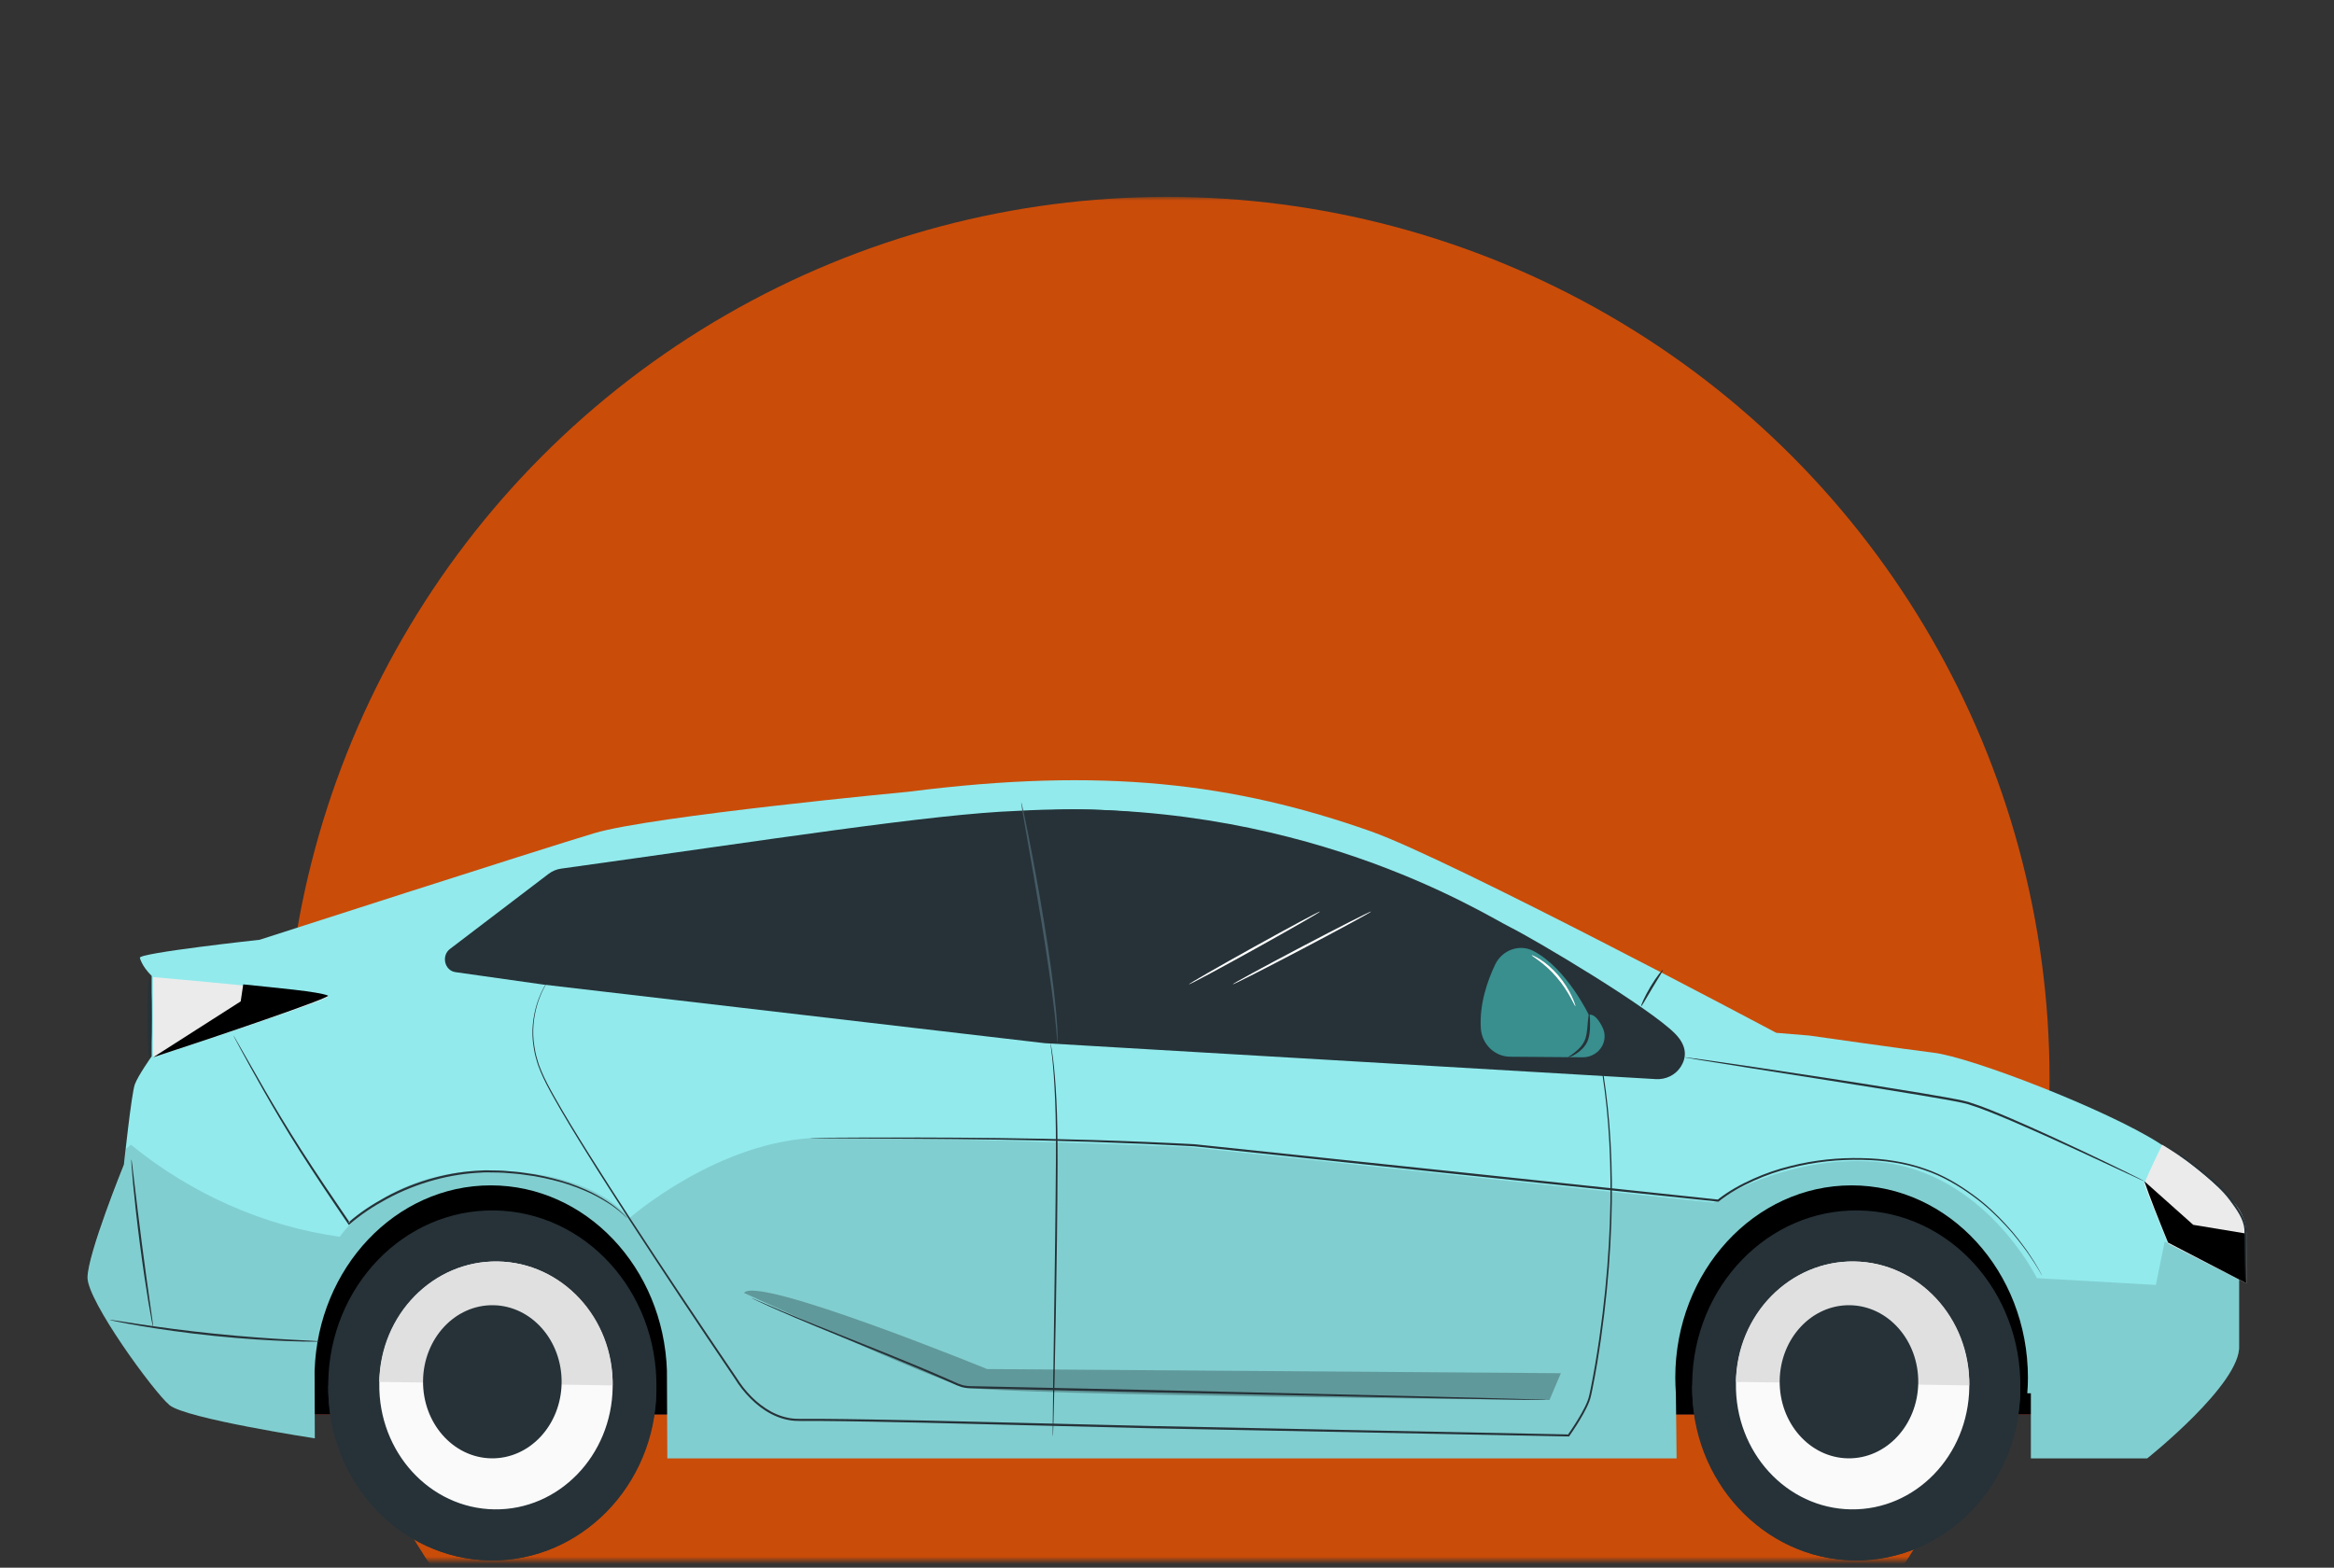 <?xml version="1.0" encoding="UTF-8"?>
<svg width="320px" height="215px" viewBox="0 0 320 215" version="1.1" xmlns="http://www.w3.org/2000/svg" xmlns:xlink="http://www.w3.org/1999/xlink">
    <rect x="0" y="0" width="320" height="215" fill="#333333" stroke="none"/>
    <title>transporte-sedan</title>
    <defs>
        <rect id="path-1" x="0" y="0" width="280" height="187"></rect>
    </defs>
    <g id="Rombo" stroke="none" stroke-width="1" fill="none" fill-rule="evenodd">
        <g id="Artboard" transform="translate(-2838, -2617)">
            <g id="Oval-Copy-2" opacity="0.819" transform="translate(2858, 2644)">
                <mask id="mask-2" fill="white">
                    <use xlink:href="#path-1"></use>
                </mask>
                <g id="Mask"></g>
                <circle fill="#EC5200" mask="url(#mask-2)" cx="140" cy="121" r="121"></circle>
            </g>
            <g id="Group-39" transform="translate(2850, 2724)">
                <path d="M160.836,6.286 C160.533,5.688 159.823,5.332 159.171,5.452 C158.408,4.833 157.213,4.852 156.469,5.495 C155.893,5.145 155.135,5.127 154.544,5.451 C153.953,5.773 153.55,6.425 153.519,7.106 C152.848,6.995 152.126,7.361 151.811,7.973 C151.497,8.585 151.612,9.396 152.084,9.892 C151.354,10.131 150.871,10.977 151.031,11.74 C151.19,12.503 151.971,13.077 152.735,12.992 L160.537,8.148 C161.012,7.678 161.139,6.885 160.836,6.286" id="Fill-1" fill="#263238" transform="translate(156, 9) scale(-1, 1) translate(-156, -9) "></path>
                <path d="M148.55,12.276 C148.862,8.719 151.97,5.988 155.694,6 L156.064,6.001 C160.053,6.237 161.299,9.763 160.942,13.579 L160.54,27.768 L154.184,33 L152.318,29.082 L151.868,25.28 C151.868,25.28 148.036,24.696 148.001,21.019 C147.984,19.244 148.26,15.585 148.55,12.276" id="Fill-3" fill="#FFC09D" transform="translate(154.5, 19.5) scale(-1, 1) translate(-154.5, -19.5) "></path>
                <path d="M152,25.72 C152,25.72 154.434,25.904 157,24 C157,24 155.952,27.388 152.149,26.963 L152,25.72 Z" id="Fill-5" fill="#FF9B6C" transform="translate(154.5, 25.5) scale(-1, 1) translate(-154.5, -25.5) "></path>
                <path d="M158,16.47 C157.99,16.746 158.206,16.983 158.482,16.999 C158.757,17.016 158.99,16.806 159,16.53 C159.01,16.254 158.794,16.017 158.519,16.001 C158.243,15.984 158.011,16.194 158,16.47" id="Fill-7" fill="#263238" transform="translate(158.5, 16.5) scale(-1, 1) translate(-158.5, -16.5) "></path>
                <path d="M157.008,14.981 C157.07,15.105 157.453,14.58 157.995,14.586 C158.537,14.577 158.934,15.1 158.993,14.977 C159.022,14.922 158.959,14.7 158.786,14.465 C158.616,14.229 158.325,14 157.987,14 C157.649,14.002 157.365,14.231 157.201,14.467 C157.034,14.705 156.977,14.927 157.008,14.981" id="Fill-9" fill="#263238" transform="translate(158, 14.5) scale(-1, 1) translate(-158, -14.5) "></path>
                <path d="M153,16.47 C152.99,16.746 153.205,16.983 153.482,16.999 C153.757,17.016 153.99,16.806 154,16.53 C154.01,16.254 153.794,16.017 153.519,16.001 C153.242,15.984 153.01,16.194 153,16.47" id="Fill-11" fill="#263238" transform="translate(153.5, 16.5) scale(-1, 1) translate(-153.5, -16.5) "></path>
                <path d="M151.008,14.981 C151.07,15.105 151.454,14.58 151.995,14.586 C152.537,14.578 152.934,15.1 152.993,14.977 C153.022,14.922 152.96,14.7 152.786,14.465 C152.616,14.229 152.325,14 151.988,14 C151.65,14.002 151.365,14.231 151.202,14.467 C151.035,14.705 150.977,14.927 151.008,14.981" id="Fill-13" fill="#263238" transform="translate(152, 14.5) scale(-1, 1) translate(-152, -14.5) "></path>
                <path d="M156.674,18.977 C156.677,18.943 156.269,18.877 155.607,18.798 C155.438,18.782 155.28,18.752 155.252,18.647 C155.213,18.537 155.284,18.372 155.366,18.195 C155.525,17.827 155.691,17.44 155.867,17.035 C156.563,15.384 157.066,14.024 156.993,14 C156.919,13.975 156.296,15.294 155.6,16.945 C155.433,17.353 155.273,17.741 155.121,18.112 C155.057,18.286 154.946,18.483 155.031,18.711 C155.076,18.825 155.199,18.908 155.307,18.935 C155.414,18.965 155.508,18.967 155.592,18.972 C156.258,19.007 156.671,19.01 156.674,18.977" id="Fill-15" fill="#263238" transform="translate(156, 16.5) scale(-1, 1) translate(-156, -16.5) "></path>
                <path d="M155.904,19 C155.808,18.993 155.804,19.751 155.249,20.285 C154.695,20.823 154.005,20.735 154,20.841 C153.991,20.889 154.153,20.989 154.444,20.999 C154.73,21.012 155.147,20.906 155.487,20.579 C155.825,20.25 155.972,19.811 155.995,19.501 C156.02,19.183 155.948,18.996 155.904,19" id="Fill-17" fill="#263238" transform="translate(155, 20) scale(-1, 1) translate(-155, -20) "></path>
                <path d="M151.007,13.863 C151.094,14.096 151.73,13.89 152.502,13.909 C153.273,13.906 153.914,14.125 153.994,13.894 C154.029,13.783 153.901,13.571 153.631,13.372 C153.363,13.173 152.95,13.005 152.487,13 C152.025,12.997 151.617,13.155 151.355,13.348 C151.091,13.542 150.968,13.753 151.007,13.863" id="Fill-19" fill="#263238" transform="translate(152.5, 13.5) scale(-1, 1) translate(-152.5, -13.5) "></path>
                <path d="M157.011,13.764 C157.102,13.97 157.514,13.82 157.996,13.871 C158.48,13.898 158.878,14.112 158.984,13.922 C159.031,13.829 158.977,13.627 158.81,13.421 C158.645,13.216 158.36,13.03 158.029,13.003 C157.697,12.977 157.4,13.117 157.221,13.294 C157.039,13.472 156.971,13.664 157.011,13.764" id="Fill-21" fill="#263238" transform="translate(158, 13.5) scale(-1, 1) translate(-158, -13.5) "></path>
                <path d="M147.005,11.031 C147.005,11.031 147.968,8.737 149.064,8.205 C150.392,7.56 150.958,9.034 152.222,8.681 C153.485,8.328 154.753,7.71 156.04,8.702 C157.449,9.789 156.785,10.545 156.867,12.173 C157.199,18.774 158.384,20.645 158.733,17.537 C158.77,17.197 159.706,16.929 159.848,15.49 C160.034,13.625 160.113,11.359 159.706,10.034 C159.362,8.917 158.736,8.143 157.611,7.289 C155.836,5.941 153.392,5.904 151.73,6.068 C150.07,6.231 146.863,8.154 147.005,11.031" id="Fill-23" fill="#263238" transform="translate(153.5, 12.5) scale(-1, 1) translate(-153.5, -12.5) "></path>
                <path d="M146.136,18.006 C146.165,17.413 146.731,16.947 147.384,17.005 C148.175,17.075 149.055,17.485 148.997,18.964 C148.895,21.589 146.002,20.954 146,20.879 C145.999,20.828 146.082,19.104 146.136,18.006" id="Fill-25" fill="#FFC09D" transform="translate(147.5, 19) scale(-1, 1) translate(-147.5, -19) "></path>
                <path d="M147.002,19.8 C147.012,19.792 147.039,19.829 147.102,19.863 C147.164,19.895 147.27,19.919 147.384,19.879 C147.616,19.798 147.822,19.421 147.846,19.008 C147.859,18.799 147.824,18.599 147.76,18.432 C147.699,18.262 147.6,18.141 147.486,18.115 C147.372,18.082 147.288,18.152 147.259,18.216 C147.228,18.279 147.24,18.326 147.228,18.329 C147.222,18.335 147.183,18.289 147.204,18.195 C147.215,18.149 147.242,18.096 147.294,18.054 C147.348,18.011 147.425,17.991 147.505,18.004 C147.672,18.022 147.817,18.19 147.888,18.374 C147.968,18.559 148.011,18.784 147.997,19.018 C147.968,19.48 147.73,19.904 147.413,19.988 C147.259,20.024 147.134,19.971 147.07,19.915 C147.004,19.855 146.994,19.804 147.002,19.8" id="Fill-27" fill="#FF9B6C" transform="translate(147.5, 19) scale(-1, 1) translate(-147.5, -19) "></path>
                <path d="M155.639,13.504 C155.321,13.728 154.985,13.958 154.603,13.996 C154.22,14.034 153.784,13.805 153.72,13.412 C153.692,13.235 153.734,13.031 153.623,12.895 C153.49,12.731 153.244,12.781 153.039,12.803 C152.329,12.879 151.603,12.356 151.425,11.638 C151.242,11.918 150.82,11.905 150.546,11.721 C150.273,11.537 150.097,11.237 149.883,10.981 C149.669,10.725 149.37,10.497 149.046,10.543 C148.866,10.569 148.696,10.68 148.515,10.662 C148.194,10.632 148.038,10.241 147.991,9.911 C147.944,9.581 147.907,9.195 147.636,9.015 C147.385,8.848 147.058,8.943 146.762,8.987 C146.468,9.031 146.086,8.958 146.012,8.658 C145.972,8.501 146.038,8.336 146.122,8.199 C146.505,7.579 147.335,7.306 147.992,7.584 C148.234,6.748 148.99,6.1 149.828,6.01 C150.666,5.922 151.533,6.399 151.933,7.167 C152.451,6.683 153.202,6.482 153.881,6.645 C154.56,6.808 155.149,7.331 155.409,8.003 C156.004,7.843 156.68,8.083 157.055,8.588 C157.43,9.093 157.481,9.833 157.18,10.388 C157.618,10.649 157.992,11.103 158,11.628 C158.007,12.152 157.513,12.673 157.026,12.533 C157.221,12.942 157.06,13.495 156.677,13.722 C156.295,13.949 155.753,13.814 155.512,13.431" id="Fill-29" fill="#263238" transform="translate(152, 10) scale(-1, 1) translate(-152, -10) "></path>
                <path d="M149.991,12 C150.001,11.991 150.041,12.278 149.82,12.635 C149.711,12.803 149.525,12.978 149.274,13.027 C149.029,13.075 148.729,13.001 148.5,12.749 L148.615,12.729 C148.479,13.013 148.301,13.301 148.07,13.55 C147.921,13.708 147.756,13.843 147.574,13.922 C147.395,14.008 147.192,14.015 147.026,13.981 C146.682,13.934 146.382,13.708 146.243,13.432 C146.1,13.162 146.055,12.911 146.025,12.744 C145.998,12.575 145.996,12.48 146.005,12.478 C146.017,12.475 146.04,12.565 146.084,12.725 C146.13,12.883 146.192,13.12 146.334,13.354 C146.59,13.828 147.429,14.073 147.967,13.407 C148.182,13.177 148.354,12.904 148.487,12.638 L148.535,12.541 L148.602,12.618 C148.788,12.83 149.044,12.906 149.256,12.874 C149.472,12.844 149.64,12.704 149.749,12.561 C149.968,12.261 149.967,11.991 149.991,12" id="Fill-31" fill="#455A64" transform="translate(148, 13) scale(-1, 1) translate(-148, -13) "></path>
                <path d="M158,6.144 C158.001,6.154 157.941,6.164 157.841,6.221 C157.742,6.278 157.598,6.391 157.491,6.617 L157.463,6.675 L157.433,6.619 C157.223,6.239 156.872,5.751 156.348,5.433 C156.088,5.277 155.785,5.169 155.464,5.168 C155.143,5.165 154.808,5.287 154.511,5.529 C154.28,5.717 154.085,5.967 153.942,6.247 C153.802,6.531 153.716,6.846 153.692,7.155 L153.685,7.251 L153.617,7.226 C153.279,7.099 152.935,7.186 152.682,7.374 C152.425,7.562 152.262,7.849 152.169,8.107 C151.986,8.636 152.05,9.005 152.027,9 C152.021,9.001 152.003,8.916 152,8.753 C151.998,8.591 152.014,8.347 152.103,8.066 C152.191,7.79 152.358,7.471 152.632,7.257 C152.902,7.045 153.274,6.939 153.649,7.071 L153.573,7.141 C153.596,6.804 153.687,6.46 153.836,6.153 C153.989,5.849 154.197,5.581 154.443,5.38 C154.76,5.122 155.122,4.992 155.464,5 C155.807,5.005 156.125,5.125 156.396,5.295 C156.939,5.642 157.29,6.162 157.49,6.565 L157.432,6.566 C157.559,6.324 157.721,6.219 157.828,6.174 C157.938,6.13 158,6.137 158,6.144" id="Fill-33" fill="#455A64" transform="translate(155, 7) scale(-1, 1) translate(-155, -7) "></path>
                <path d="M158.699,25 L159,26.803 L148,32 L148.721,29.076 C148.721,29.076 150.247,27.81 152.12,26.987 C155.248,25.611 158.699,25 158.699,25" id="Fill-35" fill="#F5F5F5" transform="translate(153.5, 28.5) scale(-1, 1) translate(-153.5, -28.5) "></path>
                <path d="M170.329,27.546 C170.329,27.546 172.972,34.603 173,37.207 C173.027,39.811 171.534,46.862 171.534,46.862 L164.063,61.323 L162.747,72 C157.786,72.022 151.143,71.014 144,69.7 C144,69.7 149.469,49.703 151.192,47.014 C152.916,44.326 158.967,32.008 158.967,32.008 C158.967,32.008 159.467,30.72 160.974,29.333 C163.067,27.408 166.913,26.42 170.342,26 L170.329,27.546 Z" id="Fill-37" fill="#FF725E" transform="translate(158.5, 49) scale(-1, 1) translate(-158.5, -49) "></path>
                <path d="M175.354,30.003 C173.234,29.93 170.318,31.126 168.832,34.735 L167.251,39.235 L161.374,47.887 L145.953,46.847 L145,53.386 C145,53.386 161.804,57.205 163.775,56.991 C165.745,56.777 175.281,46.575 175.281,46.575 C175.281,46.575 180.235,40.235 179.991,34.955" id="Fill-39" fill="#FF725E" transform="translate(162.5, 43.5) scale(-1, 1) translate(-162.5, -43.5) "></path>
                <path d="M179.985,34.943 C179.98,34.943 179.975,35.018 179.968,35.165 C179.963,35.324 179.956,35.539 179.947,35.815 C179.935,36.101 179.87,36.452 179.823,36.868 C179.735,37.276 179.659,37.757 179.498,38.278 C178.921,40.376 177.569,43.302 175.223,46.445 L175.229,46.439 C173.784,47.962 172.158,49.635 170.354,51.401 C169.451,52.283 168.505,53.19 167.499,54.092 C166.995,54.543 166.478,54.994 165.938,55.431 C165.397,55.862 164.834,56.301 164.219,56.613 C164.058,56.68 163.919,56.746 163.749,56.741 C163.577,56.735 163.408,56.746 163.23,56.727 C162.875,56.686 162.518,56.659 162.157,56.599 C161.437,56.499 160.709,56.37 159.973,56.242 C158.502,55.977 157.001,55.679 155.472,55.369 C152.415,54.742 149.248,54.057 146.005,53.332 L145.184,53.147 L145.291,53.305 C145.613,51.092 145.929,48.917 146.238,46.797 L146.095,46.915 C151.61,47.281 156.788,47.624 161.446,47.933 L161.514,47.938 L161.552,47.881 C163.71,44.689 165.67,41.791 167.382,39.257 L167.39,39.247 L167.394,39.235 C167.734,38.255 168.059,37.323 168.365,36.441 C168.681,35.565 168.923,34.708 169.304,33.993 C170.035,32.531 171.088,31.543 172.048,30.963 C173.016,30.373 173.89,30.178 174.469,30.088 C174.762,30.051 174.987,30.031 175.139,30.03 C175.291,30.024 175.369,30.019 175.369,30.015 C175.369,30.015 175.057,29.972 174.462,30.033 C173.875,30.106 172.987,30.285 171.996,30.869 C171.012,31.444 169.927,32.439 169.17,33.92 C168.772,34.655 168.528,35.503 168.204,36.378 C167.891,37.259 167.56,38.19 167.213,39.168 L167.225,39.146 C165.501,41.67 163.529,44.559 161.356,47.742 L161.462,47.689 C156.804,47.37 151.627,47.015 146.113,46.638 L145.988,46.629 L145.97,46.756 C145.66,48.876 145.342,51.05 145.019,53.263 L145,53.393 L145.125,53.422 L145.946,53.607 C149.19,54.333 152.359,55.016 155.42,55.639 C156.95,55.947 158.453,56.244 159.928,56.506 C160.667,56.633 161.397,56.761 162.123,56.859 C162.484,56.918 162.85,56.947 163.211,56.987 C163.392,57.005 163.584,56.995 163.769,57 C163.96,57.004 164.159,56.92 164.323,56.847 C164.984,56.509 165.542,56.066 166.09,55.628 C166.633,55.186 167.152,54.73 167.656,54.276 C168.663,53.366 169.608,52.454 170.509,51.567 C172.307,49.789 173.926,48.107 175.364,46.572 L175.368,46.568 L175.369,46.566 C177.715,43.381 179.044,40.431 179.597,38.306 C179.751,37.779 179.82,37.293 179.9,36.88 C179.94,36.46 179.996,36.106 180,35.819 C179.998,35.541 179.996,35.324 179.995,35.164 C179.993,35.017 179.989,34.943 179.985,34.943" id="Fill-41" fill="#263238" transform="translate(162.5, 43.5) scale(-1, 1) translate(-162.5, -43.5) "></path>
                <path d="M148,32 C148.009,32.007 148.149,31.893 148.396,31.682 C148.517,31.575 148.667,31.445 148.851,31.306 C149.035,31.165 149.234,30.994 149.477,30.828 C149.946,30.481 150.535,30.102 151.214,29.717 C151.899,29.341 152.679,28.966 153.529,28.63 C155.233,27.964 156.871,27.583 158.062,27.351 C158.658,27.237 159.144,27.153 159.48,27.101 C159.816,27.047 160.001,27.013 160,27.003 C159.999,26.993 159.811,27.008 159.47,27.046 C159.13,27.08 158.641,27.15 158.039,27.251 C156.838,27.458 155.183,27.826 153.464,28.497 C152.607,28.836 151.821,29.218 151.134,29.604 C150.453,29.999 149.866,30.39 149.403,30.75 C149.164,30.922 148.969,31.099 148.79,31.246 C148.61,31.393 148.466,31.529 148.351,31.642 C148.117,31.866 147.992,31.993 148,32" id="Fill-43" fill="#263238" transform="translate(154, 29.5) scale(-1, 1) translate(-154, -29.5) "></path>
                <path d="M173.736,17.049 L175.183,21.317 L175.691,22.033 C175.691,22.033 176.131,24.406 176.159,24.913 C176.187,25.421 175.529,28.074 175.529,28.074 L177,30.435 L172.928,32 C172.928,32 171.825,29.844 171.518,29.6 C171.212,29.356 170.99,28.657 170.918,28.184 C170.846,27.712 170.236,24.912 170.236,24.912 C170.236,24.912 168.43,21.822 169.184,21.666 C169.356,21.63 169.75,21.677 169.75,21.677 C169.75,21.677 170.837,23.709 171.128,23.752 L171.539,23.512 C171.539,23.512 170.69,20.403 170.647,19.822 C170.603,19.24 170.723,18.83 171.17,18.763 C171.17,18.763 171.506,18.899 171.536,19.046 C171.567,19.194 172.414,22.663 172.605,22.597 C172.796,22.532 172.706,22.217 172.706,22.217 C172.706,22.217 171.578,18.011 171.631,17.769 C171.683,17.527 171.887,17.151 172.305,17.192 L173.168,19.503 C173.168,19.503 172.766,17.558 173.078,17.212 C173.39,16.864 173.736,17.049 173.736,17.049" id="Fill-45" fill="#FFC09D" transform="translate(173, 24.5) scale(-1, 1) translate(-173, -24.5) "></path>
                <path d="M169.043,27 C169.086,27 169.056,26.618 169.222,26.009 C169.391,25.414 169.841,24.563 170.755,23.945 L170.822,23.9 L170.804,23.832 C170.718,23.508 170.629,23.168 170.536,22.817 L170.53,22.795 L170.514,22.776 C170.428,22.671 170.339,22.547 170.256,22.423 C169.978,22.001 169.771,21.56 169.688,21.13 C169.649,20.917 169.637,20.704 169.698,20.525 C169.748,20.346 169.913,20.215 170.073,20.194 L169.988,20.168 C170.579,20.658 171.073,21.061 171.424,21.338 C171.776,21.615 171.983,21.766 171.999,21.752 C172.015,21.738 171.838,21.56 171.514,21.26 C171.189,20.959 170.716,20.536 170.142,20.031 L170.107,20 L170.059,20.004 C169.767,20.031 169.547,20.235 169.472,20.464 C169.391,20.693 169.404,20.931 169.442,21.164 C169.525,21.631 169.741,22.095 170.031,22.536 C170.119,22.667 170.208,22.791 170.306,22.909 L170.284,22.868 C170.38,23.218 170.473,23.558 170.562,23.882 L170.612,23.769 C169.628,24.452 169.208,25.351 169.071,25.98 C169.003,26.299 168.993,26.557 169.004,26.731 C169.016,26.907 169.029,27 169.043,27" id="Fill-47" fill="#FF9B6C" transform="translate(170.5, 23.5) scale(-1, 1) translate(-170.5, -23.5) "></path>
                <path d="M174.999,23.012 C174.976,22.943 174.176,23.177 173.328,23.742 C172.478,24.302 171.95,24.948 172.004,24.996 C172.061,25.052 172.66,24.513 173.481,23.973 C174.299,23.427 175.029,23.087 174.999,23.012" id="Fill-49" fill="#FF9B6C" transform="translate(173.5, 24) scale(-1, 1) translate(-173.5, -24) "></path>
                <polygon id="Fill-51" fill="#FF725E" transform="translate(169, 33) scale(-1, 1) translate(-169, -33) " points="164 32.591 170.415 30 174 35.364 165.87 36"></polygon>
                <path d="M118.144,20.049 L119.41,24.318 L119.854,25.034 C119.854,25.034 120.239,27.406 120.264,27.913 C120.289,28.421 119.713,31.074 119.713,31.074 L121,33.434 L117.437,35 C117.437,35 116.472,32.844 116.203,32.6 C115.935,32.355 115.742,31.657 115.678,31.184 C115.615,30.712 115.081,27.912 115.081,27.912 C115.081,27.912 113.502,24.823 114.161,24.666 C114.311,24.63 114.656,24.677 114.656,24.677 C114.656,24.677 115.607,26.71 115.861,26.752 L116.221,26.512 C116.221,26.512 115.479,23.403 115.441,22.822 C115.403,22.24 115.508,21.831 115.899,21.764 C115.899,21.764 116.193,21.899 116.22,22.046 C116.246,22.194 116.987,25.663 117.154,25.598 C117.322,25.532 117.242,25.217 117.242,25.217 C117.242,25.217 116.256,21.011 116.302,20.769 C116.348,20.527 116.526,20.151 116.892,20.192 L117.647,22.503 C117.647,22.503 117.295,20.559 117.568,20.212 C117.842,19.864 118.144,20.049 118.144,20.049" id="Fill-53" fill="#AE7461" transform="translate(117.5, 27.5) scale(-1, 1) translate(-117.5, -27.5) "></path>
                <path d="M115.043,29 C115.085,29 115.056,28.673 115.223,28.15 C115.39,27.641 115.841,26.911 116.754,26.382 L116.822,26.343 L116.804,26.285 C116.718,26.007 116.628,25.715 116.535,25.415 L116.53,25.396 L116.514,25.379 C116.428,25.289 116.339,25.183 116.256,25.077 C115.978,24.716 115.77,24.337 115.688,23.969 C115.649,23.787 115.638,23.604 115.698,23.45 C115.748,23.296 115.912,23.185 116.073,23.167 L115.989,23.143 C116.579,23.564 117.073,23.909 117.424,24.147 C117.775,24.384 117.983,24.514 117.999,24.502 C118.015,24.49 117.837,24.337 117.513,24.079 C117.189,23.822 116.716,23.46 116.142,23.027 L116.106,23 L116.059,23.004 C115.767,23.026 115.547,23.201 115.472,23.398 C115.39,23.594 115.405,23.799 115.442,23.997 C115.525,24.398 115.742,24.796 116.032,25.173 C116.119,25.286 116.208,25.392 116.306,25.494 L116.284,25.458 C116.381,25.758 116.474,26.049 116.562,26.327 L116.612,26.231 C115.628,26.816 115.208,27.586 115.07,28.125 C115.004,28.399 114.993,28.62 115.004,28.769 C115.015,28.92 115.029,29 115.043,29" id="Fill-55" fill="#6F4439" transform="translate(116.5, 26) scale(-1, 1) translate(-116.5, -26) "></path>
                <path d="M119.999,25.012 C119.984,24.943 119.451,25.177 118.886,25.741 C118.319,26.302 117.966,26.947 118.003,26.996 C118.041,27.053 118.44,26.513 118.987,25.973 C119.533,25.427 120.019,25.087 119.999,25.012" id="Fill-57" fill="#6F4439" transform="translate(119, 26) scale(-1, 1) translate(-119, -26) "></path>
                <path d="M88.446,11.37 C87.714,10.484 87.938,9.032 88.718,8.19 C89.497,7.348 90.676,7.028 91.801,7.002 C93.542,6.961 95.397,7.64 96.358,9.146 C97.32,10.652 97.015,13.022 95.477,13.87 C96.227,14.09 97.016,14.335 97.546,14.928 C98.076,15.52 98.202,16.579 97.597,17.088 C96.908,17.668 95.893,17.185 95.142,16.693 C95.608,17.156 95.527,18.02 95.072,18.493 C94.616,18.967 93.898,19.085 93.267,18.945 C92.636,18.806 92.073,18.444 91.544,18.061" id="Fill-59" fill="#263238" transform="translate(93, 13) scale(-1, 1) translate(-93, -13) "></path>
                <path d="M97.827,11.963 C97.585,11.47 97.336,10.97 96.969,10.583 C96.602,10.195 96.093,9.931 95.591,10.016 C95.355,10.056 95.111,10.193 95.024,10.439 C94.937,10.685 95.095,11.024 95.334,11.011 L95.383,11.061 C95.898,11.599 96.421,12.125 96.954,12.639 C97.088,12.769 97.228,12.901 97.397,12.964 C97.565,13.029 97.772,13.01 97.895,12.868 C98.098,12.632 97.967,12.249 97.827,11.963" id="Fill-61" fill="#FF725E" transform="translate(96.5, 11.5) scale(-1, 1) translate(-96.5, -11.5) "></path>
                <path d="M103.996,23.908 C103.974,23.657 103.852,23.431 103.693,23.273 C103.375,22.957 102.896,22.91 102.536,23.158 C102.176,23.407 101.957,23.935 102.007,24.437 C102.195,24.736 102.491,24.945 102.824,24.989 C102.876,24.996 102.927,24.999 102.98,25 C103.233,25.003 103.494,24.92 103.694,24.725 C103.894,24.532 104.024,24.218 103.996,23.908" id="Fill-67" fill="#6F4439" transform="translate(103, 24) scale(-1, 1) translate(-103, -24) "></path>
                <path d="M107,19.482 C106.996,19.759 107.216,19.99 107.493,20 C107.768,20.009 107.996,19.794 108,19.518 C108.004,19.242 107.783,19.01 107.508,19 C107.232,18.99 107.004,19.206 107,19.482" id="Fill-69" fill="#263238" transform="translate(107.5, 19.5) scale(-1, 1) translate(-107.5, -19.5) "></path>
                <path d="M106.008,17.983 C106.072,18.099 106.448,17.579 106.991,17.563 C107.532,17.532 107.936,18.017 107.994,17.896 C108.022,17.843 107.956,17.633 107.78,17.413 C107.607,17.195 107.314,16.986 106.976,17.001 C106.638,17.016 106.356,17.248 106.195,17.483 C106.031,17.717 105.977,17.931 106.008,17.983" id="Fill-71" fill="#263238" transform="translate(107, 17.5) scale(-1, 1) translate(-107, -17.5) "></path>
                <path d="M105.789,22.97 C105.791,22.936 105.355,22.879 104.65,22.815 C104.472,22.802 104.302,22.775 104.271,22.671 C104.225,22.562 104.297,22.397 104.379,22.218 C104.538,21.847 104.704,21.458 104.879,21.05 C105.572,19.389 106.07,18.023 105.992,18 C105.913,17.977 105.287,19.305 104.594,20.967 C104.427,21.377 104.268,21.768 104.116,22.141 C104.053,22.315 103.941,22.513 104.038,22.74 C104.088,22.852 104.222,22.933 104.336,22.957 C104.451,22.985 104.551,22.985 104.64,22.988 C105.348,23.008 105.787,23.003 105.789,22.97" id="Fill-73" fill="#263238" transform="translate(105, 20.5) scale(-1, 1) translate(-105, -20.5) "></path>
                <path d="M100.051,28.822 C100.051,28.822 102.554,28.965 105,27 C105,27 103.726,30.324 100,29.974 L100.051,28.822 Z" id="Fill-75" fill="#6F4439" transform="translate(102.5, 28.5) scale(-1, 1) translate(-102.5, -28.5) "></path>
                <path d="M103.895,23 C103.796,22.996 103.809,23.739 103.256,24.279 C102.704,24.82 102.004,24.753 102,24.857 C101.992,24.904 102.158,24.998 102.454,25 C102.744,25.005 103.165,24.89 103.503,24.56 C103.84,24.228 103.979,23.793 103.997,23.489 C104.016,23.177 103.94,22.995 103.895,23" id="Fill-77" fill="#263238" transform="translate(103, 24) scale(-1, 1) translate(-103, -24) "></path>
                <path d="M106.012,16.773 C106.104,16.981 106.515,16.826 106.997,16.875 C107.481,16.899 107.881,17.113 107.985,16.921 C108.03,16.826 107.975,16.624 107.806,16.418 C107.639,16.214 107.352,16.028 107.02,16.003 C106.689,15.979 106.393,16.119 106.216,16.299 C106.037,16.479 105.971,16.672 106.012,16.773" id="Fill-79" fill="#263238" transform="translate(107, 16.5) scale(-1, 1) translate(-107, -16.5) "></path>
                <path d="M103,19.481 C103.005,19.757 102.785,19.989 102.508,20 C102.233,20.01 102.005,19.795 102,19.519 C101.996,19.243 102.216,19.01 102.491,19 C102.767,18.989 102.995,19.205 103,19.481" id="Fill-81" fill="#263238" transform="translate(102.5, 19.5) scale(-1, 1) translate(-102.5, -19.5) "></path>
                <path d="M102.992,17.983 C102.928,18.099 102.552,17.579 102.009,17.565 C101.467,17.536 101.064,18.025 101.006,17.904 C100.978,17.851 101.044,17.639 101.219,17.418 C101.392,17.198 101.686,16.987 102.023,17.001 C102.361,17.015 102.643,17.247 102.804,17.481 C102.968,17.715 103.023,17.93 102.992,17.983" id="Fill-83" fill="#263238" transform="translate(102, 17.5) scale(-1, 1) translate(-102, -17.5) "></path>
                <path d="M102.984,16.921 C102.88,17.113 102.48,16.899 101.997,16.875 C101.515,16.826 101.103,16.981 101.011,16.774 C100.971,16.673 101.037,16.48 101.218,16.3 C101.396,16.121 101.693,15.979 102.024,16.003 C102.356,16.028 102.642,16.213 102.808,16.418 C102.976,16.623 103.03,16.826 102.984,16.921" id="Fill-85" fill="#263238" transform="translate(102, 16.5) scale(-1, 1) translate(-102, -16.5) "></path>
                <path d="M94,22.059 C93.994,21.773 94.339,21.095 94.645,21.046 C95.464,20.914 96.944,20.947 96.999,22.855 C97.075,25.464 94.2,24.995 94.193,24.92 C94.187,24.862 94.019,23.043 94,22.059" id="Fill-87" fill="#AE7461" transform="translate(95.5, 23) scale(-1, 1) translate(-95.5, -23) "></path>
                <path d="M95.002,23.73 C95.012,23.718 95.043,23.77 95.111,23.814 C95.177,23.856 95.29,23.883 95.408,23.811 C95.647,23.669 95.841,23.086 95.841,22.467 C95.841,22.154 95.792,21.859 95.714,21.616 C95.64,21.368 95.529,21.197 95.407,21.17 C95.285,21.133 95.201,21.245 95.174,21.342 C95.146,21.44 95.161,21.508 95.15,21.515 C95.143,21.523 95.099,21.459 95.115,21.316 C95.123,21.248 95.149,21.166 95.202,21.098 C95.255,21.028 95.335,20.992 95.42,21.001 C95.597,21.013 95.759,21.25 95.845,21.517 C95.94,21.785 96,22.117 96,22.467 C95.997,23.159 95.773,23.815 95.446,23.971 C95.286,24.04 95.15,23.973 95.08,23.895 C95.008,23.813 94.994,23.737 95.002,23.73" id="Fill-89" fill="#6F4439" transform="translate(95.5, 22.5) scale(-1, 1) translate(-95.5, -22.5) "></path>
                <path d="M103.449,20.33 L102.767,21 C100.024,18.136 94.716,11.02 95.012,11.443 C95.012,11.443 96.984,10.699 99.081,11.139 C101.178,11.58 105.144,12.796 104.996,15.326 C104.847,17.856 103.449,20.33 103.449,20.33" id="Fill-91" fill="#263238" transform="translate(100, 16) scale(-1, 1) translate(-100, -16) "></path>
                <path d="M103.999,20 C104.003,19.998 103.991,19.946 103.964,19.847 C103.936,19.748 103.884,19.604 103.798,19.427 C103.626,19.075 103.291,18.596 102.736,18.155 C102.19,17.703 101.424,17.324 100.549,17.017 C99.674,16.7 98.685,16.443 97.72,15.993 C96.749,15.558 95.889,15.01 95.159,14.451 C94.43,13.887 93.834,13.307 93.37,12.788 C92.907,12.269 92.573,11.814 92.348,11.496 C92.246,11.345 92.162,11.223 92.096,11.125 C92.037,11.041 92.005,10.998 92,11 C91.997,11.003 92.021,11.05 92.073,11.14 C92.125,11.228 92.198,11.361 92.304,11.525 C92.517,11.853 92.841,12.319 93.298,12.85 C93.756,13.381 94.351,13.974 95.081,14.549 C95.815,15.118 96.682,15.675 97.664,16.116 C98.641,16.571 99.637,16.825 100.506,17.133 C101.38,17.433 102.133,17.796 102.676,18.23 C103.228,18.652 103.568,19.112 103.751,19.451 C103.933,19.792 103.985,20.005 103.999,20" id="Fill-93" fill="#455A64" transform="translate(98, 15.5) scale(-1, 1) translate(-98, -15.5) "></path>
                <path d="M103.995,21 C103.995,21 104.029,20.782 103.914,20.411 C103.805,20.044 103.511,19.54 102.974,19.116 C102.442,18.679 101.671,18.393 100.821,18.163 C99.966,17.938 99.042,17.656 98.138,17.185 C97.236,16.718 96.431,16.162 95.771,15.571 C95.108,14.985 94.577,14.381 94.17,13.846 C93.758,13.312 93.486,12.836 93.29,12.512 C93.205,12.357 93.136,12.23 93.081,12.129 C93.032,12.043 93.004,11.998 93.001,12 C92.996,12.003 93.016,12.051 93.057,12.142 C93.106,12.246 93.169,12.377 93.245,12.538 C93.427,12.871 93.689,13.358 94.095,13.904 C94.495,14.452 95.024,15.069 95.69,15.667 C96.353,16.269 97.165,16.835 98.078,17.308 C98.99,17.784 99.937,18.067 100.789,18.285 C101.638,18.508 102.393,18.779 102.916,19.193 C103.447,19.596 103.743,20.076 103.865,20.429 C103.993,20.784 103.978,21.002 103.995,21" id="Fill-95" fill="#455A64" transform="translate(98.5, 16.5) scale(-1, 1) translate(-98.5, -16.5) "></path>
                <path d="M149.03,16 C149.03,16 145.737,18.804 144.549,23.079 C143.361,27.354 144.039,39.543 142.258,43.43 C140.477,47.316 132.168,61.738 132.018,64.886 C131.869,68.033 132.628,69.288 134.419,72.288 C136.212,75.288 140.062,79.945 143.005,79.999 C145.948,80.054 146.798,77.263 146.798,77.263 L141.75,67.472 L148.365,51.282 L152.939,33.433 L155,24.637 L149.03,16 Z" id="Fill-97" fill="#263238" transform="translate(143.5, 48) scale(-1, 1) translate(-143.5, -48) "></path>
                <path d="M131.845,64.832 C131.845,64.832 130.099,67.614 131.627,70.084 C133.154,72.555 137.557,79.787 139.93,78.93 C142.302,78.074 143.302,76.702 143.088,76.415 C142.874,76.129 141.322,70.248 142.052,64.718 C142.782,59.188 148.45,38.099 149.753,33.216 C151.055,28.332 151.73,18.93 149.78,15.531 C147.829,12.132 143.97,15.454 143.97,15.454 C143.97,15.454 146.742,25.079 146.171,29.617 C145.599,34.155 131.845,64.832 131.845,64.832" id="Fill-99" fill="#E0E0E0" transform="translate(141, 46.5) scale(-1, 1) translate(-141, -46.5) "></path>
                <path d="M131.875,64.572 C131.875,64.572 131.917,64.496 131.989,64.341 C132.064,64.176 132.169,63.947 132.305,63.647 C132.581,63.025 132.982,62.12 133.502,60.95 C134.537,58.594 136.034,55.155 137.871,50.822 C139.696,46.483 141.913,41.27 144.177,35.279 C144.46,34.531 144.744,33.77 145.01,32.99 C145.146,32.601 145.283,32.21 145.421,31.816 C145.544,31.416 145.668,31.014 145.793,30.61 C145.932,30.21 146.02,29.787 146.11,29.363 C146.23,28.942 146.226,28.503 146.268,28.068 C146.286,27.196 146.258,26.314 146.168,25.431 C145.818,21.892 145.016,18.268 144.026,14.567 L143.985,14.706 C144.558,14.231 145.22,13.818 145.929,13.547 C146.632,13.268 147.433,13.158 148.134,13.44 C148.841,13.709 149.348,14.354 149.676,15.058 C150.026,15.763 150.205,16.556 150.364,17.346 C150.646,18.943 150.725,20.598 150.717,22.264 C150.706,23.932 150.598,25.617 150.408,27.307 C150.274,28.547 150.082,29.775 149.843,30.981 C149.607,32.187 149.269,33.368 148.966,34.549 C148.355,36.91 147.754,39.235 147.163,41.52 C145.993,46.094 144.887,50.512 143.891,54.734 C143.394,56.846 142.92,58.908 142.508,60.923 C142.097,62.934 141.717,64.915 141.698,66.857 C141.648,68.794 141.8,70.663 142.057,72.439 C142.189,73.327 142.35,74.193 142.544,75.032 C142.651,75.456 142.731,75.856 142.902,76.281 C143.006,76.411 142.895,76.586 142.795,76.755 C142.684,76.918 142.557,77.074 142.412,77.213 C141.84,77.777 141.147,78.191 140.445,78.508 C140.086,78.652 139.743,78.855 139.391,78.812 C139.034,78.784 138.694,78.627 138.385,78.442 C137.769,78.059 137.252,77.556 136.776,77.056 C136.301,76.552 135.875,76.03 135.476,75.517 C133.892,73.452 132.73,71.526 131.769,69.965 C131.27,69.198 131.104,68.379 131.085,67.685 C131.068,66.983 131.193,66.393 131.326,65.933 C131.461,65.471 131.609,65.133 131.712,64.909 C131.817,64.685 131.875,64.572 131.875,64.572 C131.875,64.572 131.571,64.992 131.271,65.916 C131.128,66.378 130.993,66.972 131,67.686 C131.01,68.391 131.173,69.236 131.675,70.022 C132.622,71.592 133.771,73.529 135.351,75.613 C135.749,76.132 136.174,76.659 136.652,77.171 C137.131,77.679 137.651,78.193 138.292,78.595 C138.613,78.789 138.972,78.961 139.378,78.996 C139.478,79.007 139.582,78.993 139.684,78.988 C139.782,78.961 139.892,78.943 139.98,78.905 C140.16,78.832 140.345,78.766 140.523,78.681 C141.243,78.359 141.953,77.942 142.554,77.355 C142.706,77.209 142.842,77.045 142.965,76.865 C143.024,76.773 143.08,76.677 143.118,76.563 C143.137,76.507 143.151,76.445 143.148,76.371 C143.152,76.338 143.127,76.288 143.111,76.25 L143.083,76.185 C142.944,75.829 142.848,75.392 142.748,74.985 C142.558,74.152 142.401,73.291 142.273,72.407 C142.023,70.641 141.878,68.784 141.933,66.863 C141.957,64.94 142.337,62.983 142.751,60.973 C143.168,58.963 143.645,56.904 144.145,54.794 C145.147,50.575 146.258,46.161 147.432,41.589 C148.024,39.304 148.627,36.979 149.239,34.62 C149.541,33.441 149.881,32.258 150.12,31.037 C150.362,29.82 150.555,28.586 150.69,27.338 C150.88,25.639 150.988,23.944 151,22.266 C151.006,20.587 150.927,18.92 150.64,17.296 C150.476,16.489 150.296,15.681 149.928,14.937 C149.583,14.2 149.034,13.487 148.234,13.183 C147.441,12.867 146.567,12.998 145.831,13.29 C145.081,13.58 144.411,13.999 143.805,14.501 L143.74,14.554 L143.764,14.64 C144.754,18.324 145.56,21.945 145.913,25.454 C146.542,29.021 144.984,32.201 143.957,35.198 C141.712,41.187 139.515,46.409 137.713,50.755 C135.882,55.084 134.423,58.535 133.417,60.914 C132.915,62.092 132.528,63.002 132.262,63.628 C132.134,63.931 132.037,64.164 131.967,64.331 C131.903,64.488 131.875,64.572 131.875,64.572" id="Fill-101" fill="#263238" transform="translate(141, 46) scale(-1, 1) translate(-141, -46) "></path>
                <polygon id="Fill-103" fill="#FF725E" transform="translate(143, 69.5) scale(-1, 1) translate(-143, -69.5) " points="17 87 269 87 269 52 17 52"></polygon>
                <polygon id="Fill-105" fill="#000000" transform="translate(143, 69.5) scale(-1, 1) translate(-143, -69.5) " points="17 87 269 87 269 52 17 52"></polygon>
                <path d="M98.03,17 C98.03,17 94.737,19.804 93.549,24.079 C92.361,28.354 93.039,40.543 91.258,44.43 C89.477,48.316 81.168,62.738 81.018,65.886 C80.869,69.033 81.628,70.288 83.419,73.288 C85.212,76.288 89.062,80.945 92.005,80.999 C94.948,81.054 95.798,78.263 95.798,78.263 L90.75,68.472 L97.365,52.282 L101.939,34.433 L104,25.637 L98.03,17 Z" id="Fill-106" fill="#263238" transform="translate(92.5, 49) scale(-1, 1) translate(-92.5, -49) "></path>
                <path d="M80.845,66.832 C80.845,66.832 79.099,69.614 80.627,72.084 C82.154,74.555 86.557,81.787 88.93,80.93 C91.302,80.074 92.302,78.702 92.088,78.415 C91.874,78.128 90.322,72.248 91.052,66.718 C91.782,61.188 97.45,40.099 98.753,35.216 C100.055,30.332 100.73,20.93 98.78,17.531 C96.829,14.132 92.97,17.454 92.97,17.454 C92.97,17.454 95.742,27.079 95.171,31.617 C94.599,36.155 80.845,66.832 80.845,66.832" id="Fill-107" fill="#E0E0E0" transform="translate(90, 48.5) scale(-1, 1) translate(-90, -48.5) "></path>
                <path d="M80.875,66.572 C80.875,66.572 80.917,66.496 80.989,66.341 C81.064,66.176 81.168,65.946 81.305,65.647 C81.581,65.025 81.982,64.12 82.502,62.95 C83.537,60.594 85.034,57.155 86.871,52.822 C88.696,48.483 90.913,43.27 93.177,37.279 C93.46,36.531 93.744,35.77 94.01,34.99 C94.146,34.601 94.283,34.21 94.422,33.816 C94.544,33.416 94.668,33.014 94.793,32.61 C94.932,32.21 95.02,31.787 95.11,31.362 C95.23,30.942 95.226,30.503 95.268,30.068 C95.286,29.196 95.257,28.314 95.168,27.431 C94.818,23.892 94.016,20.268 93.026,16.567 L92.985,16.706 C93.558,16.231 94.22,15.818 94.929,15.547 C95.632,15.268 96.433,15.158 97.133,15.44 C97.841,15.709 98.348,16.354 98.676,17.058 C99.026,17.763 99.204,18.556 99.364,19.346 C99.646,20.943 99.725,22.598 99.717,24.264 C99.706,25.932 99.598,27.617 99.408,29.307 C99.274,30.547 99.082,31.775 98.843,32.981 C98.607,34.187 98.269,35.367 97.966,36.549 C97.355,38.909 96.754,41.235 96.163,43.52 C94.993,48.094 93.887,52.512 92.891,56.734 C92.394,58.846 91.92,60.908 91.508,62.923 C91.097,64.933 90.717,66.915 90.698,68.857 C90.648,70.794 90.8,72.663 91.057,74.439 C91.189,75.327 91.35,76.193 91.544,77.032 C91.651,77.456 91.731,77.856 91.902,78.281 C92.006,78.411 91.894,78.586 91.795,78.755 C91.684,78.918 91.557,79.074 91.412,79.213 C90.84,79.777 90.147,80.191 89.445,80.508 C89.086,80.652 88.743,80.855 88.391,80.812 C88.034,80.784 87.694,80.627 87.385,80.442 C86.769,80.059 86.252,79.556 85.776,79.056 C85.301,78.552 84.875,78.03 84.476,77.517 C82.893,75.452 81.73,73.526 80.769,71.965 C80.27,71.198 80.104,70.379 80.085,69.685 C80.068,68.983 80.193,68.393 80.326,67.933 C80.461,67.471 80.609,67.133 80.712,66.909 C80.817,66.685 80.875,66.572 80.875,66.572 C80.875,66.572 80.571,66.992 80.271,67.916 C80.128,68.378 79.992,68.972 80,69.686 C80.01,70.391 80.173,71.236 80.675,72.022 C81.622,73.592 82.771,75.529 84.351,77.613 C84.749,78.132 85.174,78.659 85.652,79.171 C86.131,79.679 86.65,80.193 87.292,80.595 C87.613,80.789 87.972,80.961 88.378,80.996 C88.478,81.007 88.582,80.993 88.684,80.988 C88.782,80.96 88.892,80.943 88.979,80.905 C89.16,80.832 89.345,80.766 89.523,80.681 C90.242,80.359 90.953,79.942 91.554,79.355 C91.706,79.209 91.842,79.045 91.965,78.865 C92.024,78.773 92.08,78.677 92.117,78.563 C92.137,78.507 92.151,78.445 92.148,78.371 C92.152,78.338 92.127,78.288 92.111,78.25 L92.083,78.185 C91.944,77.829 91.848,77.392 91.748,76.985 C91.558,76.152 91.401,75.291 91.273,74.407 C91.023,72.641 90.878,70.784 90.933,68.863 C90.957,66.94 91.337,64.983 91.751,62.973 C92.167,60.963 92.645,58.904 93.145,56.794 C94.147,52.575 95.258,48.16 96.432,43.589 C97.024,41.304 97.627,38.979 98.239,36.62 C98.541,35.441 98.881,34.258 99.12,33.037 C99.362,31.82 99.555,30.586 99.69,29.338 C99.88,27.639 99.988,25.944 100,24.266 C100.006,22.587 99.927,20.92 99.64,19.296 C99.476,18.489 99.296,17.68 98.928,16.937 C98.583,16.2 98.034,15.487 97.234,15.183 C96.441,14.867 95.567,14.998 94.831,15.29 C94.081,15.58 93.411,15.998 92.805,16.501 L92.74,16.554 L92.764,16.64 C93.753,20.324 94.56,23.945 94.913,27.454 C95.542,31.021 93.984,34.201 92.957,37.198 C90.712,43.186 88.515,48.409 86.713,52.755 C84.882,57.084 83.423,60.535 82.417,62.914 C81.915,64.092 81.528,65.002 81.262,65.628 C81.134,65.931 81.037,66.164 80.967,66.33 C80.903,66.488 80.875,66.572 80.875,66.572" id="Fill-108" fill="#263238" transform="translate(90, 48) scale(-1, 1) translate(-90, -48) "></path>
                <path d="M63,33 C63,33 64.75,6.993 65.45,6.084 C66.15,5.175 117.075,11.904 118.3,12.631 C119.525,13.359 125.825,25.725 126,26.271 L63,33 Z" id="Path" fill="#FF725E" transform="translate(94.5, 19.5) scale(-1, 1) translate(-94.5, -19.5) "></path>
                <path d="M195.815,32.717 L140.516,37 L132,24.406 C132,24.406 153.425,11.115 172.249,7.105 C191.346,3.036 201,4.135 201,4.135 L195.815,32.717 Z" id="Path" fill="#FF725E" transform="translate(166.5, 20.5) scale(-1, 1) translate(-166.5, -20.5) "></path>
                <path d="M290.015,52.734 C290.015,52.734 288.975,42.946 288.513,41.707 C288.051,40.468 286.201,37.866 286.201,37.866 L286.201,26.84 C287.588,25.476 287.819,24.362 287.819,24.362 C288.076,23.698 271.406,21.884 271.406,21.884 C271.406,21.884 233.378,9.618 225.518,7.264 C217.658,4.91 182.288,1.565 182.288,1.565 C155.819,-1.812 137.783,0.399 119.045,7.014 C108.113,10.873 63.465,34.645 63.465,34.645 L58.957,35.017 C58.957,35.017 45.038,36.997 41.913,37.369 C36.751,37.983 18.154,45.176 10.988,49.76 C6.78,52.452 3.729,55.527 1.925,57.608 C0.689,59.036 0.007,60.909 0.007,62.857 L0.007,77.513 C-0.34,82.717 12.606,93 12.606,93 L28.557,93 L28.557,84.079 L29.047,84.079 C28.995,83.376 28.961,82.666 28.961,81.948 C28.961,67.377 39.786,55.564 53.139,55.564 C66.492,55.564 77.317,67.377 77.317,81.948 C77.317,82.666 77.283,83.376 77.232,84.079 L77.138,93 L79.069,93 L215.505,93 L215.558,80.982 C216.026,66.859 226.658,55.564 239.715,55.564 C252.771,55.564 263.403,66.859 263.87,80.982 L263.84,90.257 C263.84,90.257 281.578,87.548 283.774,85.69 C285.97,83.832 295,71.442 295,68.221 C295,64.999 290.015,52.734 290.015,52.734 L290.015,52.734 Z" id="Path" fill="#92EAEC" transform="translate(147.5, 46.5) scale(-1, 1) translate(-147.5, -46.5) "></path>
                <path d="M99,68 C99,68 99.044,67.927 99.127,67.78 C99.212,67.635 99.329,67.413 99.501,67.131 C99.83,66.559 100.358,65.738 101.08,64.698 C101.828,63.68 102.753,62.422 103.997,61.103 C105.226,59.776 106.717,58.319 108.583,56.985 C110.437,55.651 112.613,54.316 115.188,53.459 C117.746,52.563 120.641,52.108 123.743,52.063 C126.84,51.997 130.143,52.311 133.502,53.175 C135.184,53.591 136.874,54.171 138.539,54.921 C140.197,55.67 141.864,56.573 143.357,57.764 L143.403,57.801 L143.455,57.795 C154.529,56.629 167.004,55.316 180.157,53.931 C192.254,52.648 203.778,51.426 214.26,50.314 C214.588,50.28 214.914,50.245 215.239,50.21 C215.566,50.192 215.891,50.174 216.216,50.156 C216.864,50.123 217.509,50.089 218.148,50.057 C219.43,49.997 220.694,49.938 221.94,49.879 C224.433,49.784 226.853,49.691 229.193,49.602 C233.874,49.45 238.235,49.356 242.217,49.294 C250.182,49.172 256.628,49.158 261.082,49.132 C263.303,49.118 265.03,49.108 266.212,49.1 C266.792,49.094 267.237,49.088 267.546,49.084 C267.846,49.079 268,49.069 268,49.069 C268,49.069 267.846,49.058 267.546,49.053 C267.237,49.049 266.792,49.044 266.212,49.037 C265.03,49.031 263.303,49.021 261.082,49.01 C256.628,48.999 250.181,48.978 242.215,49.073 C238.231,49.12 233.868,49.201 229.186,49.343 C226.844,49.414 224.423,49.501 221.93,49.604 C220.683,49.661 219.417,49.717 218.135,49.775 C217.493,49.807 216.848,49.839 216.198,49.871 C215.873,49.888 215.547,49.906 215.219,49.924 C214.894,49.958 214.568,49.992 214.24,50.027 C203.756,51.131 192.231,52.345 180.131,53.619 C166.979,55.015 154.502,56.338 143.428,57.513 L143.526,57.544 C141.987,56.32 140.317,55.424 138.638,54.668 C136.958,53.915 135.255,53.335 133.559,52.919 C130.175,52.057 126.852,51.751 123.739,51.827 C120.627,51.88 117.7,52.35 115.127,53.263 C112.535,54.139 110.35,55.493 108.492,56.845 C106.622,58.197 105.133,59.669 103.908,61.011 C102.668,62.344 101.751,63.615 101.012,64.643 C100.299,65.694 99.781,66.526 99.464,67.107 C99.139,67.683 99,68 99,68" id="Fill-110" fill="#263238" transform="translate(183.5, 58.5) scale(-1, 1) translate(-183.5, -58.5) "></path>
                <path d="M0.007,67.179 L10.215,63.287 L11.429,69.218 L27.727,68.291 C27.727,68.291 34.902,53.641 49.574,52.352 C62.135,51.248 72.114,57.924 72.114,57.924 L143.896,50.314 C143.896,50.314 180.307,48.831 194.351,49.016 C208.395,49.202 220.772,60.113 220.772,60.113 C220.772,60.113 224.918,53.686 239.605,53.539 C254.292,53.392 260.419,62.612 260.419,62.612 C270.773,61.162 280.752,56.762 289.051,49.986 L289.767,50.6 C289.917,51.917 290.016,52.845 290.016,52.845 C290.016,52.845 295,65.077 295,68.29 C295,71.501 285.971,83.857 283.774,85.71 C281.578,87.564 263.84,90.265 263.84,90.265 L263.871,81.016 C263.404,66.931 252.771,55.667 239.714,55.667 C226.659,55.667 216.026,66.931 215.559,81.016 L215.505,93 L79.068,93 L77.138,93 L77.232,84.104 C77.283,83.402 77.317,82.695 77.317,81.979 C77.317,67.447 66.492,55.667 53.139,55.667 C39.786,55.667 28.961,67.447 28.961,81.979 C28.961,82.695 28.994,83.402 29.046,84.104 L28.557,84.104 L28.557,93 L12.606,93 C12.606,93 -0.34,82.745 0.007,77.555 L0.007,67.179 Z" id="Fill-111" fill="#000000" opacity="0.121" transform="translate(147.5, 71) scale(-1, 1) translate(-147.5, -71) "></path>
                <path d="M63,33 C63,33 64.75,6.993 65.45,6.084 C66.15,5.175 117.075,11.904 118.3,12.631 C119.525,13.359 125.825,25.725 126,26.271 L63,33 Z" id="Path" fill="#263238" transform="translate(94.5, 19.5) scale(-1, 1) translate(-94.5, -19.5) "></path>
                <path d="M195.815,32.717 L140.516,37 L132,24.406 C132,24.406 153.425,11.115 172.249,7.105 C191.346,3.036 201,4.135 201,4.135 L195.815,32.717 Z" id="Path" fill="#263238" transform="translate(166.5, 20.5) scale(-1, 1) translate(-166.5, -20.5) "></path>
                <path d="M218.305,23.139 L204.785,12.843 C204.282,12.46 203.694,12.215 203.08,12.129 C174.366,8.141 152.148,4.634 140.57,4.208 C102.323,1.983 76.699,18.282 73.047,20.106 C69.396,21.93 53.841,31.19 50.324,34.775 C48.566,36.568 48.837,38.146 49.547,39.275 C50.293,40.462 51.632,41.072 52.975,40.993 L136.752,36.066 L205.461,28.034 L217.553,26.323 C219.048,26.112 219.529,24.071 218.305,23.139 L218.305,23.139 Z" id="Path" fill="#263238" transform="translate(134, 22.5) scale(-1, 1) translate(-134, -22.5) "></path>
                <polygon id="Fill-113" fill="#263238" transform="translate(83.5, 19.5) scale(-1, 1) translate(-83.5, -19.5) " points="84.493 10.313 85 29 82 29 82 10"></polygon>
                <path d="M66.533,25 C66.533,25 66.487,25.093 66.406,25.28 C66.324,25.474 66.205,25.752 66.05,26.117 C65.899,26.49 65.685,26.941 65.484,27.5 C65.28,28.06 65.045,28.706 64.778,29.437 C63.783,32.389 62.577,36.842 61.83,42.646 C61.068,48.445 60.754,55.576 61.215,63.699 C61.441,67.76 61.855,72.068 62.496,76.574 C62.821,78.827 63.193,81.13 63.665,83.47 C63.791,84.05 63.884,84.649 64.11,85.228 C64.329,85.798 64.606,86.335 64.896,86.864 C65.484,87.921 66.14,88.94 66.84,89.944 L66.879,90 L66.945,89.999 C83.68,89.671 103.236,89.289 124.034,88.883 C134.826,88.618 145.284,88.361 155.192,88.118 C160.146,88.015 164.963,87.909 169.615,87.874 C170.196,87.872 170.775,87.862 171.35,87.872 C171.922,87.884 172.498,87.884 173.082,87.852 C174.24,87.76 175.362,87.402 176.375,86.856 C177.392,86.312 178.303,85.591 179.112,84.781 C179.921,83.967 180.636,83.077 181.234,82.094 L181.228,82.103 C186.547,74.256 191.353,67.007 195.558,60.536 C197.652,57.293 199.61,54.256 201.372,51.413 C203.142,48.575 204.741,45.948 206.098,43.514 C206.78,42.301 207.403,41.131 207.883,39.974 C207.996,39.682 208.108,39.395 208.218,39.111 C208.329,38.828 208.389,38.531 208.476,38.249 C208.548,37.963 208.649,37.69 208.694,37.407 C208.743,37.125 208.792,36.849 208.84,36.577 C209.201,34.389 208.892,32.476 208.493,31.028 C208.077,29.569 207.531,28.542 207.131,27.887 C206.726,27.23 206.459,26.939 206.459,26.939 C206.459,26.939 206.516,27.021 206.628,27.179 C206.74,27.339 206.899,27.581 207.097,27.911 C207.485,28.571 208.017,29.6 208.418,31.053 C208.802,32.495 209.096,34.392 208.726,36.557 C208.677,36.825 208.628,37.099 208.577,37.378 C208.532,37.658 208.43,37.928 208.357,38.211 C208.27,38.49 208.209,38.784 208.098,39.063 C207.987,39.343 207.876,39.628 207.761,39.917 C207.28,41.061 206.655,42.224 205.97,43.432 C204.607,45.855 202.999,48.475 201.222,51.305 C199.452,54.141 197.487,57.171 195.387,60.408 C191.168,66.866 186.35,74.106 181.023,81.943 L181.016,81.952 C179.844,83.832 178.229,85.531 176.257,86.604 C175.27,87.134 174.184,87.479 173.063,87.566 C172.506,87.596 171.933,87.597 171.353,87.583 C170.774,87.573 170.196,87.582 169.613,87.583 C164.958,87.613 160.141,87.715 155.186,87.815 C145.278,88.055 134.82,88.308 124.028,88.569 C103.23,88.989 83.675,89.385 66.94,89.723 L67.045,89.777 C66.351,88.784 65.694,87.768 65.114,86.726 C64.826,86.204 64.553,85.675 64.341,85.127 C64.129,84.589 64.033,83.994 63.906,83.413 C63.433,81.082 63.058,78.783 62.729,76.536 C62.083,72.039 61.661,67.738 61.427,63.685 C60.949,55.577 61.242,48.458 61.98,42.669 C62.704,36.873 63.884,32.422 64.854,29.466 C65.113,28.733 65.342,28.085 65.54,27.525 C65.735,26.963 65.943,26.51 66.087,26.135 C66.234,25.766 66.347,25.486 66.425,25.289 C66.5,25.099 66.533,25 66.533,25" id="Fill-114" fill="#263238" transform="translate(135, 57.5) scale(-1, 1) translate(-135, -57.5) "></path>
                <path d="M132.999,36 C132.99,35.997 132.942,36.177 132.876,36.528 C132.81,36.879 132.725,37.401 132.637,38.077 C132.464,39.43 132.283,41.402 132.164,43.846 C131.907,48.739 132.01,55.506 132.086,62.969 C132.179,70.437 132.309,77.195 132.417,82.086 C132.477,84.509 132.526,86.481 132.561,87.878 C132.584,88.54 132.602,89.065 132.614,89.452 C132.623,89.616 132.629,89.75 132.635,89.861 C132.641,89.953 132.646,90 132.65,90 C132.654,90 132.658,89.953 132.66,89.86 C132.662,89.749 132.663,89.615 132.665,89.451 C132.663,89.063 132.661,88.537 132.658,87.875 C132.643,86.477 132.621,84.505 132.593,82.081 C132.527,77.164 132.436,70.418 132.335,62.964 C132.26,55.5 132.129,48.74 132.34,43.859 C132.436,41.418 132.59,39.449 132.734,38.095 C132.806,37.418 132.875,36.895 132.925,36.541 C132.949,36.381 132.968,36.249 132.984,36.139 C132.997,36.049 133.003,36.001 132.999,36" id="Fill-115" fill="#263238" transform="translate(132.5, 63) scale(-1, 1) translate(-132.5, -63) "></path>
                <path d="M202,70.313 C202,70.313 176.279,82.136 171.602,83.249 C166.924,84.362 91.559,85 91.559,85 L90,81.324 L168.661,80.755 C168.661,80.755 200.264,67.846 202,70.313" id="Fill-116" fill="#000000" opacity="0.256" transform="translate(146, 77.5) scale(-1, 1) translate(-146, -77.5) "></path>
                <path d="M20,60.092 C20.004,60.096 20.047,60.049 20.135,59.963 C20.219,59.873 20.354,59.75 20.526,59.584 C20.88,59.263 21.42,58.812 22.157,58.293 C22.902,57.787 23.846,57.224 24.987,56.666 C26.138,56.135 27.477,55.595 29.002,55.153 C30.53,54.732 32.224,54.327 34.072,54.113 C34.992,53.964 35.954,53.922 36.941,53.834 C37.434,53.79 37.936,53.811 38.444,53.795 C38.953,53.797 39.468,53.757 39.989,53.81 C44.155,53.985 48.719,55.13 53.013,57.46 C54.844,58.451 56.573,59.593 58.05,60.894 L58.171,61 L58.261,60.869 C60.679,57.322 62.928,53.968 64.88,50.888 C66.833,47.81 68.48,45.003 69.822,42.643 C71.165,40.283 72.207,38.37 72.922,37.054 C73.268,36.406 73.54,35.9 73.733,35.536 C73.818,35.373 73.884,35.242 73.937,35.139 C73.982,35.049 74.003,35.002 74,35 C73.995,34.997 73.967,35.04 73.915,35.125 C73.856,35.224 73.782,35.35 73.688,35.508 C73.484,35.865 73.199,36.364 72.835,36.999 C72.082,38.315 71.004,40.197 69.663,42.539 C68.3,44.884 66.636,47.674 64.672,50.739 C62.709,53.804 60.452,57.148 58.029,60.691 L58.24,60.666 C56.727,59.332 54.995,58.188 53.145,57.187 C48.813,54.834 44.202,53.687 39.999,53.527 C39.474,53.476 38.954,53.517 38.441,53.518 C37.929,53.536 37.422,53.517 36.926,53.564 C35.934,53.657 34.966,53.705 34.042,53.86 C32.184,54.087 30.481,54.506 28.946,54.943 C27.415,55.403 26.072,55.96 24.919,56.51 C23.777,57.086 22.835,57.669 22.095,58.193 C21.363,58.731 20.83,59.2 20.487,59.538 C20.32,59.713 20.192,59.844 20.113,59.941 C20.032,60.035 19.997,60.089 20,60.092" id="Fill-117" fill="#263238" transform="translate(47, 48) scale(-1, 1) translate(-47, -48) "></path>
                <path d="M6.005,75 C6.024,75.004 6.095,74.688 6.206,74.113 C6.317,73.538 6.467,72.703 6.639,71.669 C6.984,69.6 7.415,66.733 7.828,63.555 C8.241,60.377 8.556,57.49 8.751,55.396 C8.849,54.35 8.919,53.502 8.958,52.915 C8.997,52.328 9.01,52.002 8.991,52 C8.972,51.998 8.923,52.319 8.85,52.901 C8.774,53.542 8.675,54.372 8.556,55.37 C8.311,57.455 7.964,60.334 7.552,63.51 C7.14,66.684 6.741,69.554 6.445,71.63 C6.305,72.625 6.189,73.452 6.1,74.091 C6.021,74.672 5.986,74.996 6.005,75" id="Fill-118" fill="#263238" transform="translate(7.5, 63.5) scale(-1, 1) translate(-7.5, -63.5) "></path>
                <path d="M3,76.972 C3,76.982 3.103,76.99 3.297,76.995 C3.526,76.996 3.806,76.998 4.148,77 C4.886,77 5.955,76.978 7.274,76.932 C9.914,76.842 13.558,76.626 17.569,76.217 C21.581,75.805 25.196,75.277 27.801,74.831 C29.105,74.609 30.156,74.414 30.88,74.265 C31.214,74.193 31.49,74.134 31.713,74.086 C31.903,74.043 32.001,74.015 32,74.004 C31.998,73.994 31.896,74.002 31.703,74.026 C31.477,74.059 31.199,74.098 30.86,74.147 C30.087,74.265 29.042,74.425 27.769,74.618 C25.159,75.01 21.546,75.502 17.54,75.913 C13.535,76.322 9.899,76.571 7.265,76.716 C5.98,76.785 4.925,76.84 4.144,76.881 C3.804,76.902 3.524,76.919 3.296,76.933 C3.102,76.948 3,76.962 3,76.972" id="Fill-119" fill="#263238" transform="translate(17.5, 75.5) scale(-1, 1) translate(-17.5, -75.5) "></path>
                <path d="M292.749,63.545 C292.749,63.545 296.095,55.598 295.998,55.33 C295.482,53.906 293.562,50 293.562,50 C293.562,50 291.99,50.888 290.084,52.293 C287.957,53.861 285.388,56.057 283.607,58.078 C282.576,59.247 282.007,60.766 282.006,62.342 L282,69 L292.749,63.545 Z" id="Fill-120" fill="#EBEBEB" transform="translate(289, 59.5) scale(-1, 1) translate(-289, -59.5) "></path>
                <path d="M213.004,26.003 C212.943,26.077 213.651,27.153 214.472,28.528 C215.295,29.899 215.923,31.053 215.994,30.998 C216.061,30.947 215.538,29.69 214.704,28.301 C213.872,26.909 213.06,25.935 213.004,26.003" id="Fill-121" fill="#263238" transform="translate(214.5, 28.5) scale(-1, 1) translate(-214.5, -28.5) "></path>
                <path d="M33,27 C33,27 8.735,29.107 9.002,29.676 C9.27,30.243 33,38 33,38 L33,27 Z" id="Fill-122" fill="#EBEBEB" transform="translate(21, 32.5) scale(-1, 1) translate(-21, -32.5) "></path>
                <path d="M8.497,38 C8.668,38 8.808,35.537 8.809,32.5 C8.811,29.462 8.674,27 8.503,27 C8.332,27 8.192,29.462 8.19,32.5 C8.188,35.537 8.326,38 8.497,38" id="Fill-123" fill="#263238" transform="translate(8.5, 32.5) scale(-1, 1) translate(-8.5, -32.5) "></path>
                <path d="M91,84.99 C91,84.99 91.097,84.999 91.287,85 C91.488,85 91.768,84.999 92.128,84.998 C92.881,84.988 93.969,84.974 95.363,84.956 C98.185,84.906 102.247,84.834 107.26,84.745 C117.315,84.535 131.186,84.245 146.507,83.925 C154.172,83.752 161.473,83.587 168.116,83.436 C168.53,83.426 168.943,83.416 169.353,83.407 C169.759,83.392 170.172,83.405 170.588,83.34 C171.424,83.233 172.162,82.817 172.886,82.507 C174.343,81.854 175.766,81.246 177.144,80.66 C179.902,79.497 182.484,78.448 184.84,77.49 C189.556,75.58 193.363,74.003 195.973,72.852 C197.278,72.279 198.287,71.822 198.968,71.501 C199.298,71.345 199.555,71.223 199.741,71.135 C199.914,71.051 200,71 200,71 C200,71 199.906,71.03 199.729,71.104 C199.541,71.185 199.281,71.297 198.945,71.441 C198.244,71.742 197.23,72.177 195.931,72.735 C193.31,73.849 189.494,75.393 184.769,77.275 C182.407,78.219 179.82,79.256 177.057,80.409 C175.677,80.99 174.25,81.594 172.789,82.243 C172.051,82.558 171.339,82.954 170.552,83.05 C170.164,83.111 169.76,83.099 169.347,83.111 C168.937,83.12 168.525,83.129 168.11,83.137 C161.467,83.28 154.166,83.437 146.501,83.602 C131.181,83.958 117.311,84.282 107.256,84.516 C102.243,84.649 98.182,84.756 95.361,84.83 C93.967,84.874 92.879,84.908 92.127,84.932 C91.767,84.947 91.488,84.959 91.286,84.967 C91.097,84.976 91,84.99 91,84.99" id="Fill-124" fill="#263238" transform="translate(145.5, 78) scale(-1, 1) translate(-145.5, -78) "></path>
                <path d="M206.006,25.276 C207.046,27.457 208.186,30.68 207.974,34.024 C207.836,36.203 206.082,37.907 203.947,37.924 L194.004,38 C192.542,38.011 191.212,36.955 191.023,35.472 C190.961,34.988 191.017,34.463 191.275,33.925 C192.309,31.772 193.17,32.181 193.17,32.181 C193.17,32.181 196.179,25.831 200.757,23.421 C202.675,22.411 205.061,23.292 206.006,25.276" id="Fill-125" fill="#398E8E" transform="translate(199.5, 30.5) scale(-1, 1) translate(-199.5, -30.5) "></path>
                <path d="M205.999,37.993 C205.98,38.032 205.535,37.919 204.938,37.539 C204.365,37.163 203.552,36.515 203.242,35.513 C202.944,34.54 203.006,33.65 203.004,33.024 C203.017,32.393 203.052,32.001 203.108,32 C203.164,31.999 203.229,32.387 203.29,33.016 C203.363,33.643 203.355,34.522 203.631,35.416 C203.899,36.302 204.611,36.932 205.117,37.342 C205.64,37.753 206.027,37.943 205.999,37.993" id="Fill-126" fill="#263238" transform="translate(204.5, 35) scale(-1, 1) translate(-204.5, -35) "></path>
                <path d="M198.004,30.999 C197.971,30.981 198.126,30.436 198.506,29.624 C198.884,28.813 199.513,27.752 200.368,26.751 C201.226,25.753 202.134,25.023 202.827,24.584 C203.52,24.144 203.984,23.966 203.999,24.005 C204.049,24.11 202.258,25.041 200.588,27.012 C198.899,28.959 198.093,31.058 198.004,30.999" id="Fill-127" fill="#FFFFFF" transform="translate(201, 27.5) scale(-1, 1) translate(-201, -27.5) "></path>
                <path d="M132.995,3 C132.983,2.998 132.949,3.111 132.895,3.328 C132.838,3.58 132.765,3.895 132.678,4.279 C132.497,5.106 132.247,6.305 131.956,7.79 C131.373,10.759 130.603,14.867 129.862,19.42 C129.12,23.975 128.552,28.114 128.264,31.121 C128.183,31.872 128.133,32.553 128.094,33.151 C128.053,33.751 128.015,34.266 128.013,34.688 C128.008,35.081 128.004,35.403 128,35.661 C128.001,35.883 128.007,36 128.019,36 C128.032,36 128.049,35.884 128.071,35.662 C128.092,35.406 128.118,35.086 128.149,34.695 C128.172,34.274 128.229,33.761 128.289,33.166 C128.347,32.569 128.413,31.891 128.51,31.142 C128.861,28.147 129.467,24.018 130.208,19.467 C130.949,14.917 131.679,10.806 132.2,7.828 C132.452,6.373 132.659,5.178 132.812,4.3 C132.873,3.912 132.924,3.594 132.964,3.339 C132.996,3.118 133.007,3.002 132.995,3" id="Fill-128" fill="#455A64" transform="translate(130.5, 19.5) scale(-1, 1) translate(-130.5, -19.5) "></path>
                <path d="M33,38 L20.999,30.332 L20.653,28 C15.994,28.498 10.34,28.972 9,29.55 C8.998,29.942 23.758,34.98 33,38" id="Fill-129" fill="#000000" transform="translate(21, 33) scale(-1, 1) translate(-21, -33) "></path>
                <path d="M296,55 L289.302,60.976 L282.005,62.182 L282,69 L292.751,63.413 C294.073,60.171 295.28,57.139 296,55" id="Fill-130" fill="#000000" transform="translate(289, 62) scale(-1, 1) translate(-289, -62) "></path>
                <path d="M219,54.999 C219.002,55.004 219.057,54.984 219.16,54.939 C219.279,54.886 219.43,54.819 219.619,54.735 C220.038,54.54 220.625,54.269 221.371,53.924 C222.911,53.209 225.107,52.189 227.812,50.933 C230.536,49.682 233.782,48.198 237.418,46.642 C239.24,45.884 241.155,45.06 243.186,44.43 C244.205,44.151 245.278,43.98 246.36,43.779 C247.445,43.593 248.546,43.404 249.66,43.213 C258.585,41.735 266.678,40.487 272.532,39.555 C275.443,39.09 277.806,38.713 279.463,38.448 C280.265,38.314 280.896,38.209 281.346,38.133 C281.548,38.097 281.709,38.067 281.835,38.044 C281.945,38.022 282,38.008 282,38.003 C281.999,37.997 281.942,38 281.831,38.012 C281.704,38.027 281.542,38.046 281.338,38.071 C280.886,38.132 280.253,38.217 279.448,38.326 C277.787,38.567 275.42,38.91 272.503,39.333 C266.642,40.208 258.544,41.422 249.616,42.901 C248.501,43.092 247.399,43.281 246.313,43.469 C245.23,43.672 244.156,43.843 243.113,44.13 C241.051,44.775 239.145,45.603 237.319,46.371 C233.684,47.944 230.445,49.45 227.731,50.727 C225.018,52.008 222.832,53.069 221.325,53.811 C220.588,54.179 220.009,54.469 219.595,54.676 C219.411,54.772 219.264,54.849 219.148,54.91 C219.049,54.964 218.998,54.994 219,54.999" id="Fill-131" fill="#263238" transform="translate(250.5, 46.5) scale(-1, 1) translate(-250.5, -46.5) "></path>
                <path d="M77.998,82.653 C78.177,95.907 68.249,106.806 55.825,106.997 C43.4,107.188 33.182,96.599 33.002,83.346 C32.823,70.092 42.751,59.193 55.176,59.003 C67.601,58.811 77.818,69.4 77.998,82.653" id="Fill-132" fill="#263238" transform="translate(55.5, 83) scale(-1, 1) translate(-55.5, -83) "></path>
                <path d="M77.994,83 C77.994,83.02 77.998,83.04 77.998,83.06 C78.177,96.093 68.249,106.81 55.823,106.998 C43.398,107.185 33.179,96.773 33,83.742 C33,83.721 33.002,83.701 33.002,83.681 L77.994,83 Z" id="Fill-133" fill="#263238" transform="translate(55.5, 95) scale(-1, 1) translate(-55.5, -95) "></path>
                <path d="M71.998,82.755 C72.126,92.143 65.066,99.863 56.231,99.998 C47.395,100.133 40.129,92.633 40.002,83.245 C39.874,73.857 46.934,66.137 55.77,66.002 C64.605,65.866 71.871,73.367 71.998,82.755" id="Fill-134" fill="#FAFAFA" transform="translate(56, 83) scale(-1, 1) translate(-56, -83) "></path>
                <path d="M55.77,66.002 C64.607,65.868 71.873,73.262 72,82.517 L40.002,83 C39.874,73.746 46.934,66.135 55.77,66.002" id="Fill-135" fill="#E0E0E0" transform="translate(56, 74.5) scale(-1, 1) translate(-56, -74.5) "></path>
                <path d="M64.999,82.349 C65.075,88.147 60.883,92.916 55.637,92.999 C50.391,93.083 46.077,88.45 46.001,82.651 C45.925,76.853 50.117,72.084 55.363,72.001 C60.609,71.917 64.924,76.55 64.999,82.349" id="Fill-136" fill="#263238" transform="translate(55.5, 82.5) scale(-1, 1) translate(-55.5, -82.5) "></path>
                <path d="M264.998,82.653 C265.177,95.907 255.249,106.806 242.825,106.997 C230.399,107.188 220.182,96.599 220.002,83.346 C219.823,70.092 229.75,59.193 242.176,59.003 C254.601,58.811 264.818,69.4 264.998,82.653" id="Fill-137" fill="#263238" transform="translate(242.5, 83) scale(-1, 1) translate(-242.5, -83) "></path>
                <path d="M264.994,83 C264.994,83.02 264.998,83.04 264.998,83.06 C265.177,96.093 255.249,106.81 242.824,106.998 C230.398,107.185 220.179,96.773 220,83.742 C220,83.721 220.002,83.701 220.002,83.681 L264.994,83 Z" id="Fill-138" fill="#263238" transform="translate(242.5, 95) scale(-1, 1) translate(-242.5, -95) "></path>
                <path d="M257.998,82.755 C258.126,92.143 251.067,99.863 242.231,99.998 C233.395,100.133 226.129,92.633 226.002,83.245 C225.875,73.857 232.934,66.137 241.77,66.002 C250.605,65.866 257.871,73.367 257.998,82.755" id="Fill-139" fill="#FAFAFA" transform="translate(242, 83) scale(-1, 1) translate(-242, -83) "></path>
                <path d="M241.77,66.002 C250.607,65.868 257.873,73.262 258,82.517 L226.002,83 C225.874,73.746 232.934,66.135 241.77,66.002" id="Fill-140" fill="#E0E0E0" transform="translate(242, 74.5) scale(-1, 1) translate(-242, -74.5) "></path>
                <path d="M250.999,82.349 C251.075,88.147 246.883,92.916 241.637,92.999 C236.391,93.083 232.077,88.45 232.001,82.651 C231.925,76.853 236.117,72.084 241.363,72.001 C246.609,71.917 250.923,76.55 250.999,82.349" id="Fill-141" fill="#263238" transform="translate(241.5, 82.5) scale(-1, 1) translate(-241.5, -82.5) "></path>
                <path d="M176,27.998 C176.037,27.922 171.813,25.622 166.568,22.862 C161.32,20.101 157.037,17.926 157,18.002 C156.963,18.078 161.186,20.377 166.433,23.138 C171.679,25.898 175.963,28.074 176,27.998" id="Fill-142" fill="#FFFFFF" transform="translate(166.5, 23) scale(-1, 1) translate(-166.5, -23) "></path>
                <path d="M169,27.998 C169.037,27.922 165.039,25.622 160.069,22.862 C155.098,20.101 151.038,17.926 151,18.002 C150.962,18.078 154.96,20.377 159.931,23.138 C164.901,25.898 168.961,28.074 169,27.998" id="Fill-143" fill="#FFFFFF" transform="translate(160, 23) scale(-1, 1) translate(-160, -23) "></path>
                <path d="M285.122,69 C285.142,69 285.161,68.659 285.179,68.042 C285.192,67.369 285.208,66.49 285.228,65.431 C285.253,64.334 285.227,63 285.288,61.572 C285.402,60.145 286.371,58.847 287.321,57.558 C288.284,56.267 289.441,55.267 290.477,54.358 C291.527,53.462 292.502,52.695 293.326,52.058 C294.123,51.454 294.784,50.952 295.29,50.568 C295.756,50.218 296.01,50.02 296,50.001 C295.989,49.983 295.714,50.145 295.229,50.465 C294.745,50.785 294.051,51.259 293.21,51.873 C292.369,52.488 291.378,53.239 290.312,54.127 C289.262,55.029 288.086,56.031 287.097,57.357 C286.606,58.01 286.137,58.661 285.751,59.35 C285.36,60.028 285.074,60.788 285.022,61.543 C284.973,63.027 285.022,64.321 285.022,65.43 C285.04,66.49 285.055,67.369 285.066,68.042 C285.083,68.659 285.102,69 285.122,69" id="Fill-144" fill="#263238" transform="translate(290.5, 59.5) scale(-1, 1) translate(-290.5, -59.5) "></path>
            </g>
        </g>
    </g>
</svg>